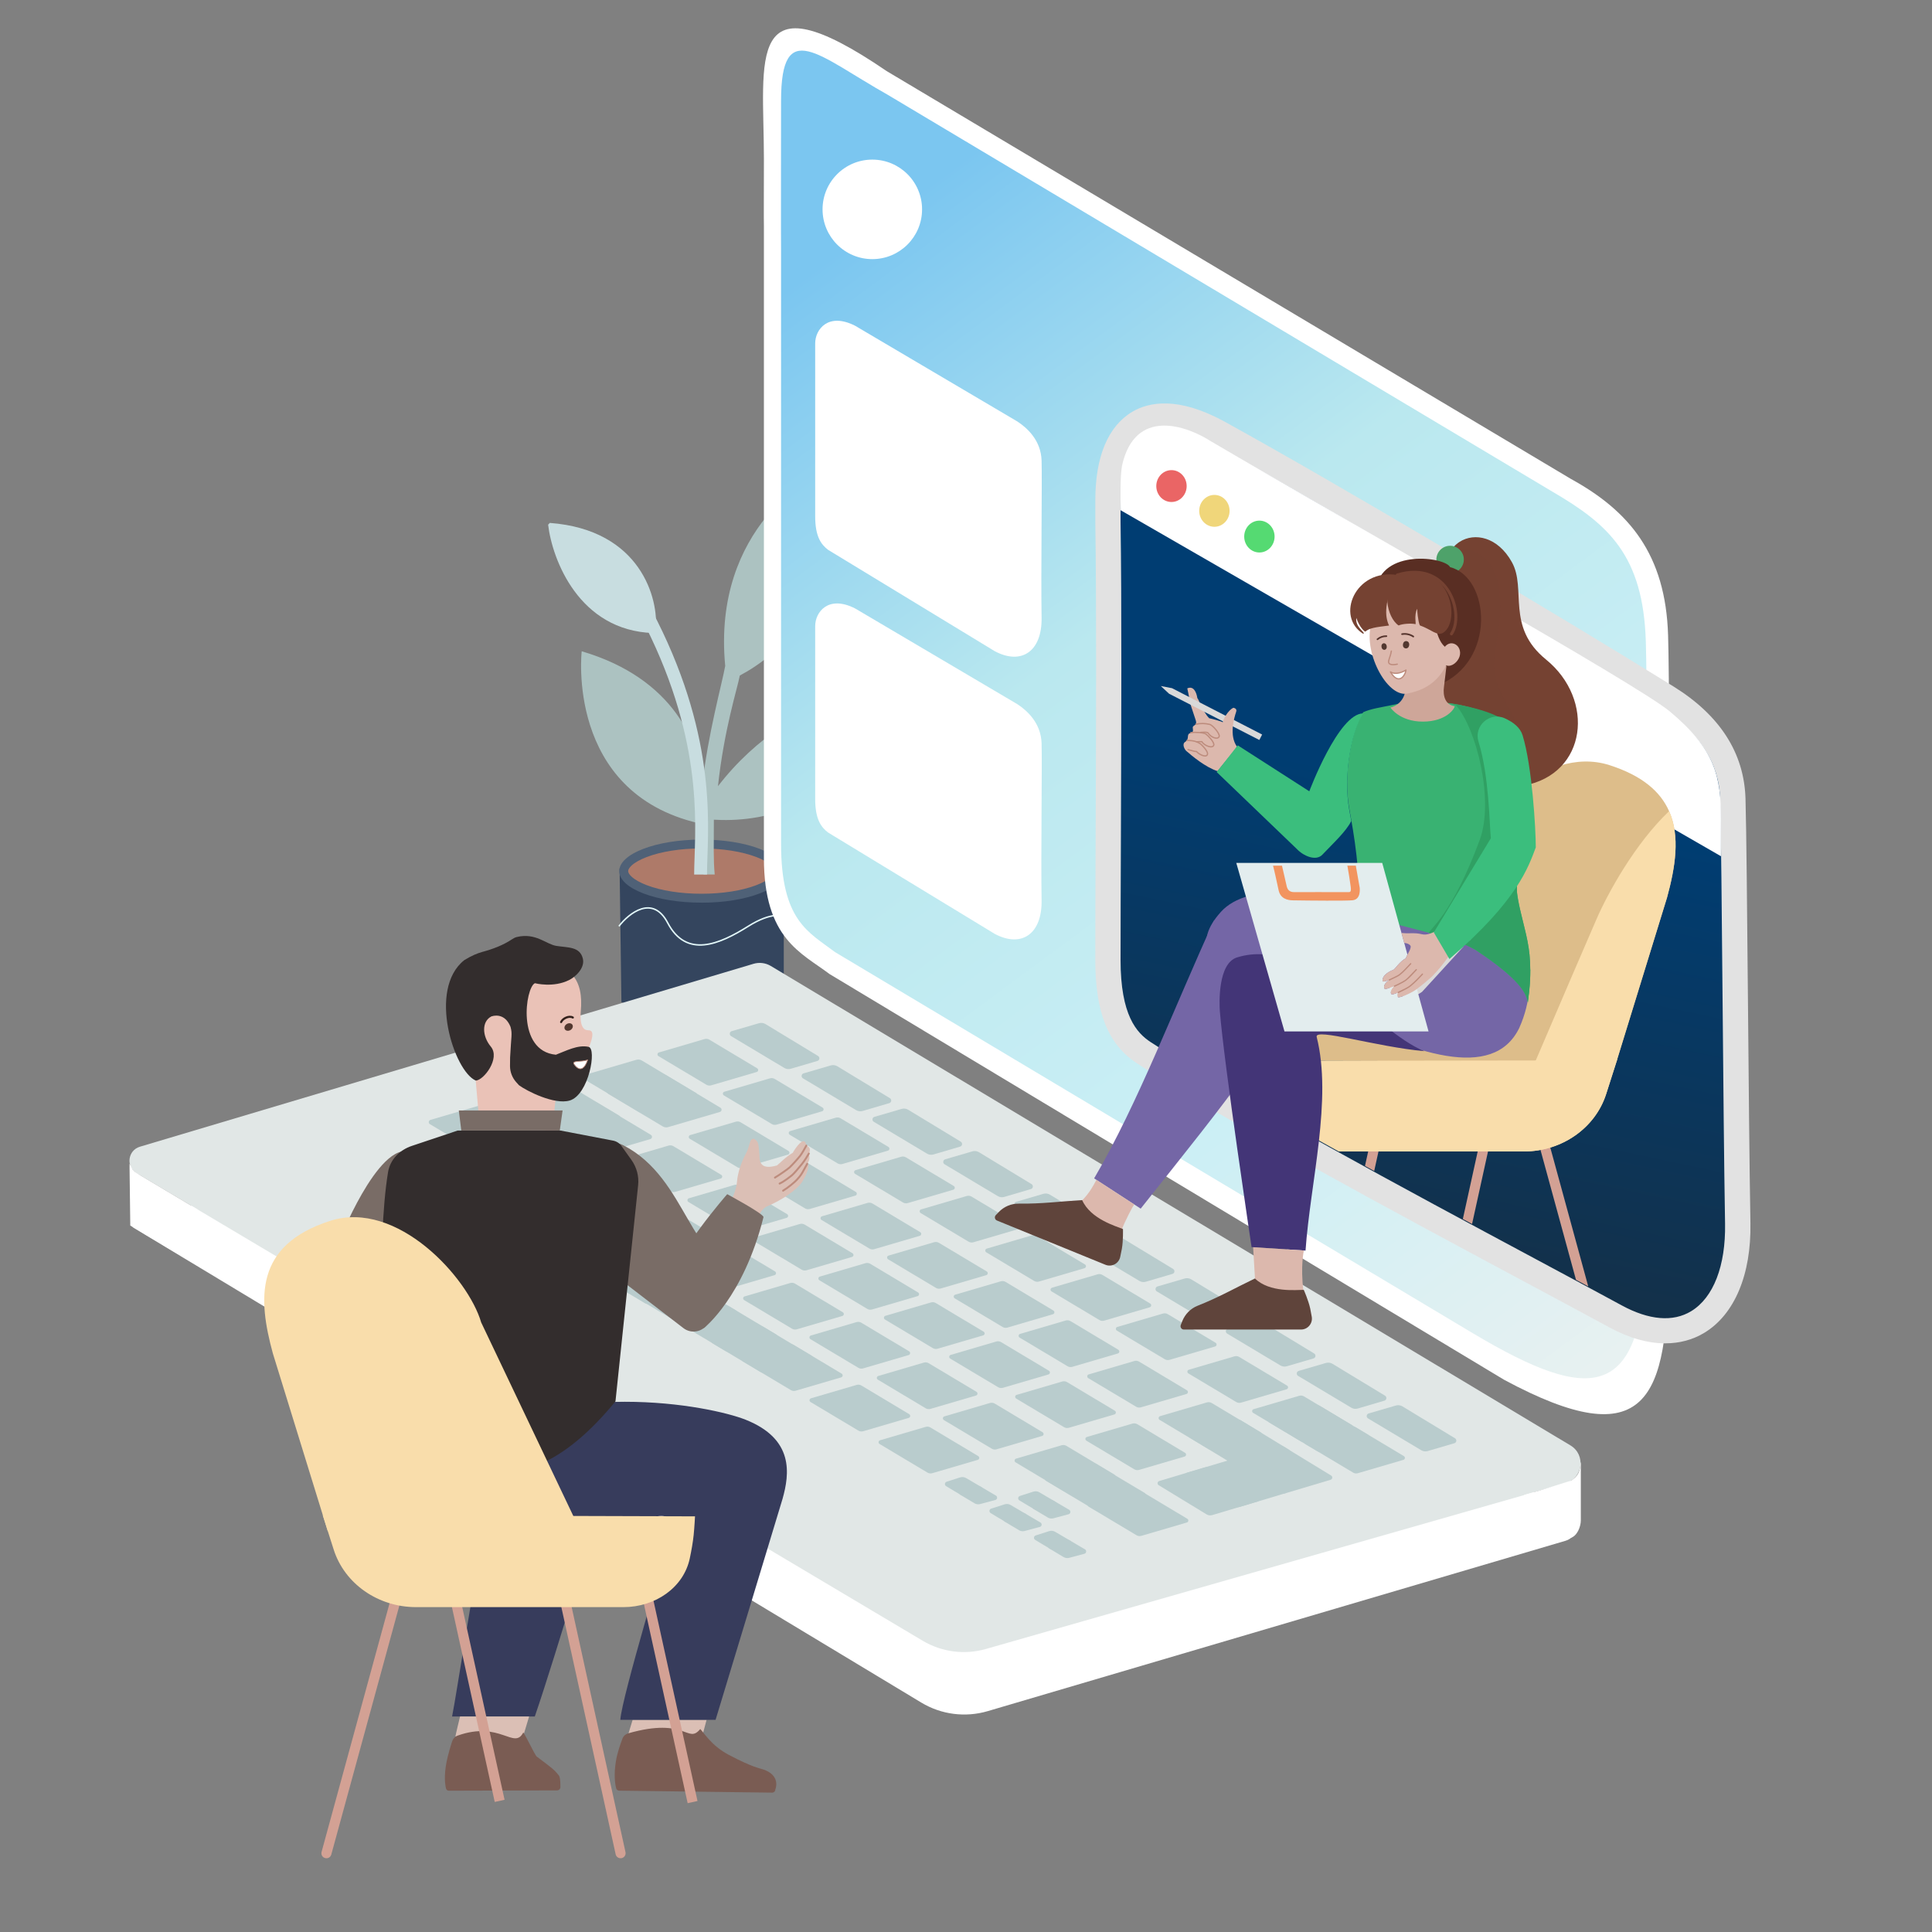 <?xml version="1.0" encoding="UTF-8"?>
<svg xmlns="http://www.w3.org/2000/svg" xmlns:xlink="http://www.w3.org/1999/xlink" viewBox="0 0 650 650">
  <rect x="0" y="0" width="650" height="650" fill="#808080" stroke="none"/>
  <defs>
    <linearGradient id="_Градієнт_без_назви_20" data-name="Градієнт без назви 20" x1="285.13" y1="82.2" x2="573.13" y2="471.85" gradientUnits="userSpaceOnUse">
      <stop offset="0" stop-color="#7bc6f0"/>
      <stop offset=".32" stop-color="#bae8ef"/>
      <stop offset=".64" stop-color="#cbeff5"/>
      <stop offset="1" stop-color="#edf1f0"/>
    </linearGradient>
    <linearGradient id="_Градієнт_без_назви_4" data-name="Градієнт без назви 4" x1="450.3" y1="425.07" x2="484.18" y2="264.83" gradientUnits="userSpaceOnUse">
      <stop offset="0" stop-color="#143048"/>
      <stop offset="1" stop-color="#003d72"/>
    </linearGradient>
    <clipPath id="clippath">
      <path d="m413.07,152.28c-23.68-13.02-35.56-1.15-35.56,21.64,0,6.17-.02,5.8,0,7.2.57,35.13,0,105.4,0,140.53,0,18,5,25.53,11.49,29.78,36.34,23.79,113.49,64.02,151.65,84.77,23.66,12.87,39.68-2.5,39.2-29.87-.67-39.02-1.03-118.38-1.58-136.43s-12.23-27.08-21.13-32.61c-35.52-22.07-107.43-64.86-144.08-85.01Z" style="fill: none; stroke-width: 0px;"/>
    </clipPath>
  </defs>
  <g style="isolation: isolate;">
    <g id="_Шар_1" data-name="Шар 1">
      <g>
        <g>
          <path d="m209.07,337.17l-.61-44.99c19.4,9.87,44.9,3.28,55.23-.84v42.99c-26.18,11.86-47.12,5.9-54.62,2.83Z" style="fill: #34455e; stroke-width: 0px;"/>
          <path d="m208.22,311.63c3.37-4.39,11.38-10.77,16.42-1.14,6.3,12.02,17.37,7.25,27.1,1.14,7.79-4.89,11.9-3.82,12.98-2.67" style="fill: none; stroke: #e2f7f9; stroke-width: .5px;"/>
          <g>
            <path d="m262.19,293.07c0,.9-.47,1.92-1.68,3.02-1.21,1.1-3.06,2.16-5.46,3.08-4.8,1.84-11.53,3.01-19.03,3.01s-14.24-1.17-19.03-3.01c-2.4-.92-4.25-1.98-5.46-3.08-1.21-1.1-1.68-2.13-1.68-3.02s.47-1.92,1.68-3.02c1.22-1.1,3.06-2.16,5.46-3.08,4.8-1.84,11.53-3.01,19.03-3.01s14.24,1.17,19.03,3.01c2.4.92,4.25,1.98,5.46,3.08,1.21,1.1,1.68,2.13,1.68,3.02Z" style="fill: #ae7a69; stroke-width: 0px;"/>
            <path d="m236.02,303.69c-7.39,0-14.34-1.1-19.57-3.11-2.54-.98-4.54-2.11-5.93-3.37-1.44-1.31-2.18-2.7-2.18-4.13s.73-2.82,2.18-4.13c1.39-1.26,3.39-2.4,5.93-3.37,5.23-2.01,12.18-3.11,19.57-3.11s14.34,1.1,19.57,3.11c2.54.98,4.54,2.11,5.93,3.38,1.44,1.31,2.18,2.7,2.18,4.13s-.73,2.83-2.18,4.13c-1.39,1.26-3.39,2.4-5.93,3.37-5.23,2.01-12.18,3.11-19.57,3.11Zm0-18.24c-7.03,0-13.6,1.03-18.5,2.91-2.16.83-3.89,1.8-4.99,2.8-.77.7-1.19,1.38-1.19,1.91s.42,1.22,1.19,1.91c1.1,1,2.83,1.97,4.99,2.8,4.89,1.88,11.46,2.91,18.5,2.91s13.6-1.03,18.5-2.91c2.16-.83,3.89-1.8,4.99-2.8.77-.7,1.19-1.38,1.19-1.91s-.42-1.21-1.19-1.91c-1.1-1-2.83-1.97-4.99-2.8-4.89-1.88-11.46-2.91-18.5-2.91Z" style="fill: #4f6177; stroke-width: 0px;"/>
          </g>
          <path d="m248.91,227.27c12.72-6.75,36.23-25.38,25.93-67.95,0,0-35.37,17.52-30.85,64.72-1.03,5.76-5.86,23.08-7.73,40.24-.71-13.87-9.32-35.97-40.55-45.17,0,0-5.5,47.38,39.3,57.84-.63,9.69-.15,11.55,1.7,17.27h3.75c-.49-5.19-.29-9.61-.29-18.44,13.37.78,45.67-1.33,65.62-45.84,0,0-37.66.2-64.24,34.57,2.08-19.24,6.51-32.76,7.35-37.24Z" style="fill: #acc2c1; stroke-width: 0px;"/>
          <path d="m237.86,294.23h-4.32c0-1.78.07-3.75.15-6.04.57-16.56,1.62-47.38-22.64-88.76l3.73-2.19c24.9,42.46,23.82,74.1,23.23,91.09-.08,2.25-.14,4.19-.14,5.89Z" style="fill: #c8dde0; stroke-width: 0px;"/>
          <path d="m219.76,212.98c-24.92-.82-33.95-24.64-35.35-36.45l.56-.6c30.73,2.3,36.73,25.75,35.63,35.97l-.84,1.07Z" style="fill: #c8dde0; stroke-width: 0px;"/>
        </g>
        <g>
          <path d="m298.33,23.93c-47.86-32.67-41.32-4.15-41.32,29.57,0,8.61-.07,20.62,0,22.74v212.44c0,27.22,12.67,31.89,22.02,38.99l227.06,136.57c48.04,25.81,55.12,6.47,55.12-39.38,0-59,.84-183.82,0-211.11-.83-27.29-13.09-41.83-32.64-52.59L298.33,23.93Z" style="fill: #fff; stroke-width: 0px;"/>
          <path d="m298.65,31.88c-23.29-13.09-35.87-26.45-35.87,2.02,0,8.93-.07,48.39,0,50.41v199.52c0,26.03,9.24,29.72,18.18,36.51l214.76,128.33c40.2,23.92,58,23.2,58-30.94s.8-175.8,0-201.9c-.88-28.84-12.45-39.33-31.22-50.29L298.65,31.88Z" style="fill: url(#_Градієнт_без_назви_20); stroke-width: 0px;"/>
          <path d="m287.72,109.61c-9.11-4.65-13.46,1.27-13.46,5.9,0,2.34-.02,4.48,0,5.01v53.2c0,6.82,2.01,9.49,4.35,11.27l56.09,34.11c9.01,4.77,15.92,0,15.73-11.28-.25-14.77.21-46.03,0-52.86-.21-6.83-4.85-11-8.17-13.17l-54.54-32.18Z" style="fill: #fff; stroke-width: 0px;"/>
          <path d="m287.72,204.72c-9.11-4.65-13.46,1.27-13.46,5.9,0,2.34-.02,4.48,0,5.01v53.2c0,6.82,2.01,9.5,4.35,11.27l56.09,34.11c9.01,4.77,15.92,0,15.73-11.28-.25-14.77.21-46.03,0-52.86-.21-6.83-4.85-11-8.17-13.17l-54.54-32.18Z" style="fill: #fff; stroke-width: 0px;"/>
          <circle cx="293.48" cy="70.44" r="16.74" style="fill: #fff; stroke-width: 0px;"/>
        </g>
        <g>
          <path d="m45.15,411.43l211.92-63.17c1.97-.59,4.1-.32,5.86.75l264.97,160.29c3.72,2.25,2.99,7.85-1.17,9.07l-194.41,57.32c-7.53,2.22-15.65,1.18-22.37-2.88L44.95,413.06c-.67-.4-.54-1.41.21-1.63Z" style="fill: #fff; stroke-width: 0px;"/>
          <path d="m47.07,385.8l206.44-61.54c1.96-.58,4.08-.32,5.84.74l269.01,161.29c5.25,3.15,4.21,11.05-1.67,12.73l-195,55.76c-7.15,2.04-14.83,1.05-21.23-2.75L45.96,394.71c-3.67-2.18-2.99-7.69,1.11-8.91Z" style="fill: #e1e7e6; stroke-width: 0px;"/>
          <path d="m228.07,443.61l15.33-4.5c.55-.16,1.14-.08,1.63.21l16.08,9.63c.51.31.41,1.08-.16,1.25l-15.32,4.49c-.55.16-1.14.08-1.63-.21l-16.09-9.62c-.51-.31-.42-1.08.16-1.25Z" style="fill: #b9cccd; stroke-width: 0px;"/>
          <path d="m205.56,409.2l15.33-4.5c.55-.16,1.14-.08,1.63.21l16.08,9.63c.51.31.41,1.08-.16,1.24l-15.32,4.49c-.55.16-1.14.09-1.63-.21l-16.09-9.62c-.51-.31-.41-1.08.16-1.25Z" style="fill: #b9cccd; stroke-width: 0px;"/>
          <path d="m250.13,456.81l15.33-4.5c.55-.16,1.14-.09,1.63.21l16.08,9.63c.51.31.41,1.08-.16,1.25l-15.32,4.49c-.55.16-1.14.09-1.63-.21l-16.09-9.62c-.51-.31-.42-1.08.16-1.24Z" style="fill: #b9cccd; stroke-width: 0px;"/>
          <path d="m250.52,436.16l15.33-4.5c.55-.16,1.14-.09,1.63.21l16.08,9.63c.51.31.41,1.08-.16,1.24l-15.32,4.49c-.55.16-1.14.08-1.63-.21l-16.09-9.62c-.51-.31-.42-1.08.16-1.25Z" style="fill: #b9cccd; stroke-width: 0px;"/>
          <path d="m227.71,422.43l15.33-4.5c.55-.16,1.14-.09,1.63.21l16.08,9.62c.51.31.41,1.08-.16,1.25l-15.32,4.49c-.55.16-1.14.09-1.63-.21l-16.1-9.62c-.51-.31-.41-1.08.16-1.24Z" style="fill: #b9cccd; stroke-width: 0px;"/>
          <path d="m272.83,449.31l15.33-4.5c.55-.16,1.14-.09,1.63.21l16.08,9.62c.51.31.41,1.08-.16,1.25l-15.32,4.49c-.55.16-1.14.09-1.63-.21l-16.1-9.62c-.51-.31-.41-1.08.16-1.24Z" style="fill: #b9cccd; stroke-width: 0px;"/>
          <path d="m295.49,462.93l15.33-4.5c.55-.16,1.14-.09,1.63.21l16.08,9.62c.51.31.41,1.08-.16,1.25l-15.32,4.49c-.55.16-1.14.09-1.63-.21l-16.09-9.62c-.51-.31-.41-1.08.16-1.24Z" style="fill: #b9cccd; stroke-width: 0px;"/>
          <path d="m317.73,476.52l15.33-4.5c.55-.16,1.14-.09,1.63.21l16.08,9.63c.51.31.42,1.08-.16,1.25l-15.32,4.49c-.55.16-1.14.09-1.63-.21l-16.1-9.62c-.51-.31-.42-1.08.16-1.24Z" style="fill: #b9cccd; stroke-width: 0px;"/>
          <path d="m341.84,490.74l15.33-4.5c.55-.16,1.14-.08,1.63.21l16.08,9.63c.51.31.41,1.08-.16,1.25l-15.32,4.49c-.55.16-1.14.08-1.63-.21l-16.09-9.62c-.51-.31-.42-1.08.16-1.25Z" style="fill: #b9cccd; stroke-width: 0px;"/>
          <path d="m352.06,496.95l15.33-4.5c.55-.16,1.14-.08,1.64.21l16.08,9.63c.51.31.41,1.08-.16,1.25l-15.32,4.49c-.55.16-1.14.08-1.63-.21l-16.1-9.62c-.51-.31-.42-1.08.16-1.25Z" style="fill: #b9cccd; stroke-width: 0px;"/>
          <path d="m366.43,505.64l15.33-4.5c.55-.16,1.14-.09,1.63.21l16.08,9.63c.51.31.41,1.08-.16,1.25l-15.32,4.49c-.55.16-1.14.09-1.63-.21l-16.1-9.62c-.51-.31-.42-1.08.16-1.24Z" style="fill: #b9cccd; stroke-width: 0px;"/>
          <path d="m365.67,483.45l15.33-4.5c.55-.16,1.14-.08,1.63.21l16.08,9.63c.51.31.41,1.08-.16,1.25l-15.32,4.49c-.55.16-1.14.08-1.63-.21l-16.1-9.62c-.51-.31-.42-1.08.16-1.25Z" style="fill: #b9cccd; stroke-width: 0px;"/>
          <path d="m390.32,476.44l15.7-4.61c.56-.17,1.17-.09,1.67.21l16.47,9.86c.53.31.42,1.1-.16,1.27l-15.69,4.6c-.56.16-1.17.09-1.67-.21l-16.49-9.85c-.53-.31-.43-1.1.16-1.28Z" style="fill: #b9cccd; stroke-width: 0px;"/>
          <path d="m287.85,393.68l15.33-4.5c.55-.16,1.14-.09,1.63.21l16.08,9.63c.51.31.41,1.08-.16,1.25l-15.32,4.49c-.55.16-1.14.09-1.63-.21l-16.1-9.62c-.51-.31-.41-1.08.16-1.24Z" style="fill: #b9cccd; stroke-width: 0px;"/>
          <path d="m265.86,380.53l15.33-4.5c.55-.16,1.14-.08,1.63.21l16.08,9.63c.51.31.41,1.08-.16,1.25l-15.32,4.49c-.55.16-1.14.08-1.63-.21l-16.09-9.62c-.51-.31-.42-1.08.16-1.25Z" style="fill: #b9cccd; stroke-width: 0px;"/>
          <path d="m243.7,367.3l15.33-4.5c.55-.16,1.14-.09,1.64.21l16.08,9.62c.51.31.41,1.08-.16,1.25l-15.32,4.49c-.55.16-1.14.09-1.63-.21l-16.1-9.62c-.51-.31-.42-1.08.16-1.25Z" style="fill: #b9cccd; stroke-width: 0px;"/>
          <path d="m221.71,354.08l15.33-4.5c.55-.16,1.14-.09,1.63.21l16.08,9.63c.51.31.41,1.08-.16,1.24l-15.32,4.49c-.55.16-1.14.08-1.63-.21l-16.1-9.62c-.51-.31-.42-1.08.16-1.25Z" style="fill: #b9cccd; stroke-width: 0px;"/>
          <path d="m309.92,406.88l15.33-4.5c.55-.16,1.14-.09,1.63.21l16.08,9.63c.51.31.41,1.08-.16,1.24l-15.32,4.49c-.55.16-1.14.08-1.63-.21l-16.1-9.62c-.51-.31-.42-1.08.16-1.25Z" style="fill: #b9cccd; stroke-width: 0px;"/>
          <path d="m331.98,420.08l15.33-4.5c.55-.16,1.14-.08,1.64.21l16.08,9.63c.51.31.41,1.08-.16,1.25l-15.32,4.49c-.55.16-1.14.08-1.63-.21l-16.1-9.62c-.51-.31-.42-1.08.16-1.25Z" style="fill: #b9cccd; stroke-width: 0px;"/>
          <path d="m353.94,433.23l15.33-4.5c.55-.16,1.14-.09,1.63.21l16.08,9.63c.51.31.41,1.08-.16,1.25l-15.32,4.49c-.55.16-1.14.09-1.63-.21l-16.09-9.62c-.51-.31-.42-1.08.16-1.24Z" style="fill: #b9cccd; stroke-width: 0px;"/>
          <path d="m375.93,446.43l15.33-4.5c.55-.16,1.14-.09,1.63.21l16.08,9.62c.51.31.41,1.08-.16,1.25l-15.32,4.49c-.55.16-1.14.09-1.63-.21l-16.1-9.62c-.51-.31-.42-1.08.16-1.25Z" style="fill: #b9cccd; stroke-width: 0px;"/>
          <path d="m399.98,460.83l15.33-4.5c.55-.16,1.14-.09,1.63.21l16.08,9.63c.51.31.41,1.08-.16,1.24l-15.32,4.49c-.55.16-1.14.09-1.63-.21l-16.1-9.62c-.51-.31-.41-1.08.16-1.25Z" style="fill: #b9cccd; stroke-width: 0px;"/>
          <path d="m421.77,474.1l15.33-4.5c.55-.16,1.14-.09,1.63.21l16.08,9.62c.51.31.42,1.08-.16,1.25l-15.32,4.49c-.55.16-1.14.09-1.63-.21l-16.1-9.62c-.51-.31-.41-1.08.16-1.25Z" style="fill: #b9cccd; stroke-width: 0px;"/>
          <path d="m427.17,477.33l15.33-4.5c.55-.16,1.14-.09,1.63.21l16.08,9.63c.51.31.41,1.08-.16,1.24l-15.32,4.49c-.55.16-1.14.08-1.63-.21l-16.09-9.62c-.51-.31-.42-1.08.16-1.25Z" style="fill: #b9cccd; stroke-width: 0px;"/>
          <path d="m439.29,484.56l15.33-4.5c.55-.16,1.14-.09,1.63.21l16.08,9.63c.51.31.41,1.08-.16,1.25l-15.32,4.49c-.55.16-1.14.09-1.63-.21l-16.09-9.62c-.51-.31-.42-1.08.16-1.24Z" style="fill: #b9cccd; stroke-width: 0px;"/>
          <path d="m276.56,409.2l15.33-4.5c.55-.16,1.14-.08,1.63.21l16.08,9.63c.51.31.41,1.08-.16,1.24l-15.32,4.49c-.55.16-1.14.09-1.63-.21l-16.1-9.62c-.51-.31-.41-1.08.16-1.25Z" style="fill: #b9cccd; stroke-width: 0px;"/>
          <path d="m254.89,395.67l15.33-4.5c.55-.16,1.14-.09,1.63.21l16.08,9.63c.51.31.41,1.08-.16,1.24l-15.32,4.49c-.55.16-1.14.09-1.63-.21l-16.1-9.62c-.51-.31-.42-1.08.16-1.25Z" style="fill: #b9cccd; stroke-width: 0px;"/>
          <path d="m232.23,381.88l15.33-4.5c.55-.16,1.14-.09,1.63.21l16.08,9.63c.51.31.41,1.08-.16,1.24l-15.32,4.49c-.55.16-1.14.09-1.63-.21l-16.1-9.62c-.51-.31-.41-1.08.16-1.25Z" style="fill: #b9cccd; stroke-width: 0px;"/>
          <path d="m298.94,422.43l15.33-4.5c.55-.16,1.14-.09,1.63.21l16.08,9.62c.51.31.41,1.08-.16,1.25l-15.32,4.49c-.55.16-1.14.09-1.63-.21l-16.09-9.62c-.51-.31-.41-1.08.16-1.24Z" style="fill: #b9cccd; stroke-width: 0px;"/>
          <path d="m321.37,435.58l15.33-4.5c.55-.16,1.14-.08,1.63.21l16.08,9.63c.51.31.41,1.08-.16,1.24l-15.32,4.49c-.55.16-1.14.09-1.63-.21l-16.09-9.62c-.51-.31-.42-1.08.16-1.25Z" style="fill: #b9cccd; stroke-width: 0px;"/>
          <path d="m343.21,448.77l15.33-4.5c.55-.16,1.14-.09,1.63.21l16.08,9.63c.51.31.41,1.08-.16,1.25l-15.32,4.49c-.55.16-1.14.09-1.63-.21l-16.1-9.62c-.51-.31-.42-1.08.16-1.25Z" style="fill: #b9cccd; stroke-width: 0px;"/>
          <path d="m366.29,462.4l15.33-4.5c.55-.16,1.14-.09,1.63.21l16.08,9.63c.51.31.41,1.08-.16,1.25l-15.32,4.49c-.55.16-1.14.09-1.63-.21l-16.1-9.62c-.51-.31-.42-1.08.16-1.25Z" style="fill: #b9cccd; stroke-width: 0px;"/>
          <path d="m204.84,366.61l17.42-5.11c.62-.18,1.3-.1,1.86.24l18.27,10.94c.58.35.47,1.22-.18,1.42l-17.4,5.1c-.62.18-1.3.1-1.85-.24l-18.29-10.93c-.58-.35-.47-1.22.18-1.42Z" style="fill: #b9cccd; stroke-width: 0px;"/>
          <path d="m196.66,361.67l17.42-5.11c.62-.18,1.3-.1,1.86.24l18.27,10.94c.58.35.47,1.22-.18,1.41l-17.4,5.1c-.62.18-1.3.1-1.85-.24l-18.29-10.93c-.58-.35-.47-1.22.18-1.42Z" style="fill: #b9cccd; stroke-width: 0px;"/>
          <path d="m253.76,416.3l15.33-4.5c.55-.16,1.14-.09,1.64.21l16.08,9.63c.51.31.41,1.08-.16,1.24l-15.32,4.49c-.55.16-1.14.09-1.63-.21l-16.1-9.62c-.51-.31-.41-1.08.16-1.25Z" style="fill: #b9cccd; stroke-width: 0px;"/>
          <path d="m231.77,403.15l15.33-4.5c.55-.16,1.14-.09,1.64.21l16.08,9.63c.51.31.41,1.08-.16,1.24l-15.32,4.49c-.55.16-1.14.09-1.63-.21l-16.1-9.62c-.51-.31-.41-1.08.16-1.24Z" style="fill: #b9cccd; stroke-width: 0px;"/>
          <path d="m209.61,389.92l15.33-4.5c.55-.16,1.14-.09,1.63.21l16.08,9.63c.51.31.41,1.08-.16,1.24l-15.32,4.49c-.55.16-1.14.09-1.63-.21l-16.09-9.62c-.51-.31-.41-1.08.16-1.25Z" style="fill: #b9cccd; stroke-width: 0px;"/>
          <path d="m275.83,429.49l15.33-4.5c.55-.16,1.14-.08,1.64.21l16.08,9.63c.51.31.41,1.08-.16,1.24l-15.32,4.49c-.55.16-1.14.09-1.63-.21l-16.1-9.62c-.51-.31-.42-1.08.16-1.25Z" style="fill: #b9cccd; stroke-width: 0px;"/>
          <path d="m297.89,442.69l15.33-4.5c.55-.16,1.14-.09,1.63.21l16.08,9.63c.51.31.42,1.08-.16,1.24l-15.32,4.49c-.55.16-1.14.09-1.63-.21l-16.1-9.62c-.51-.31-.41-1.08.16-1.25Z" style="fill: #b9cccd; stroke-width: 0px;"/>
          <path d="m319.85,455.84l15.33-4.5c.55-.16,1.14-.09,1.64.21l16.08,9.62c.51.31.41,1.08-.16,1.25l-15.32,4.49c-.55.16-1.14.09-1.63-.21l-16.1-9.62c-.51-.31-.42-1.08.16-1.24Z" style="fill: #b9cccd; stroke-width: 0px;"/>
          <path d="m342.05,469.29l15.33-4.5c.55-.16,1.14-.08,1.63.21l16.08,9.63c.51.31.41,1.08-.16,1.24l-15.32,4.49c-.55.16-1.14.08-1.63-.21l-16.1-9.62c-.51-.31-.42-1.08.16-1.25Z" style="fill: #b9cccd; stroke-width: 0px;"/>
          <path d="m181.43,375.74l17.42-5.11c.62-.18,1.3-.1,1.86.24l18.27,10.94c.58.35.47,1.22-.18,1.42l-17.4,5.1c-.62.18-1.3.1-1.85-.24l-18.29-10.93c-.58-.35-.47-1.22.18-1.42Z" style="fill: #b9cccd; stroke-width: 0px;"/>
          <path d="m170.75,369.25l17.42-5.11c.62-.18,1.3-.1,1.86.24l18.27,10.94c.58.35.47,1.22-.18,1.41l-17.4,5.1c-.62.18-1.3.1-1.85-.24l-18.29-10.93c-.58-.35-.47-1.22.18-1.42Z" style="fill: #b9cccd; stroke-width: 0px;"/>
          <path d="m400.38,482.26l15.31-4.58c.63-.19,1.32-.1,1.89.24l16.1,9.83c.58.35.46,1.22-.18,1.41l-15.29,4.57c-.63.19-1.32.1-1.88-.24l-16.12-9.82c-.58-.35-.46-1.22.18-1.41Z" style="fill: #b9cccd; stroke-width: 0px;"/>
          <path d="m414.56,490.95l15.31-4.58c.63-.19,1.32-.1,1.89.24l16.1,9.83c.57.35.46,1.22-.18,1.41l-15.29,4.57c-.63.19-1.32.1-1.88-.24l-16.12-9.82c-.58-.35-.46-1.22.18-1.41Z" style="fill: #b9cccd; stroke-width: 0px;"/>
          <path d="m399.26,495.51l15.3-4.58c.64-.19,1.32-.1,1.89.24l16.1,9.83c.58.35.46,1.22-.18,1.41l-15.29,4.57c-.63.19-1.32.1-1.88-.24l-16.12-9.82c-.58-.35-.46-1.22.18-1.41Z" style="fill: #b9cccd; stroke-width: 0px;"/>
          <path d="m390.01,498.27l15.31-4.58c.63-.19,1.32-.1,1.88.24l16.1,9.83c.58.35.46,1.22-.18,1.41l-15.29,4.57c-.63.19-1.32.1-1.88-.24l-16.12-9.82c-.58-.35-.46-1.22.18-1.41Z" style="fill: #b9cccd; stroke-width: 0px;"/>
          <path d="m168.24,390.82l17.6-5.16c.63-.19,1.31-.1,1.88.24l18.46,11.05c.59.35.48,1.24-.18,1.43l-17.58,5.15c-.63.18-1.31.1-1.87-.24l-18.47-11.04c-.59-.35-.48-1.24.18-1.43Z" style="fill: #b9cccd; stroke-width: 0px;"/>
          <path d="m158.33,384.93l17.6-5.16c.63-.18,1.31-.1,1.88.24l18.46,11.05c.59.35.47,1.24-.18,1.43l-17.58,5.15c-.63.18-1.31.1-1.87-.24l-18.47-11.04c-.59-.35-.48-1.24.18-1.43Z" style="fill: #b9cccd; stroke-width: 0px;"/>
          <path d="m144.8,376.78l17.6-5.16c.63-.19,1.31-.1,1.88.24l18.46,11.05c.59.35.48,1.24-.18,1.43l-17.58,5.15c-.63.18-1.31.1-1.87-.24l-18.47-11.04c-.59-.35-.48-1.24.18-1.43Z" style="fill: #b9cccd; stroke-width: 0px;"/>
          <path d="m246.19,346.92l9.15-2.67c.74-.22,1.55-.11,2.21.29l17.68,10.73c.69.42.55,1.45-.22,1.67l-8.95,2.63c-.74.22-1.54.12-2.2-.28l-17.89-10.7c-.69-.41-.56-1.45.22-1.68Z" style="fill: #b9cccd; stroke-width: 0px;"/>
          <path d="m270.36,361.12l9.15-2.67c.74-.22,1.55-.11,2.21.29l17.68,10.73c.68.42.55,1.45-.22,1.67l-8.95,2.63c-.74.22-1.54.12-2.2-.28l-17.89-10.7c-.69-.41-.56-1.45.21-1.68Z" style="fill: #b9cccd; stroke-width: 0px;"/>
          <path d="m294.2,375.75l9.15-2.67c.74-.22,1.55-.11,2.21.29l17.68,10.73c.68.42.55,1.45-.22,1.67l-8.95,2.63c-.74.22-1.54.12-2.2-.28l-17.89-10.7c-.69-.41-.56-1.45.22-1.68Z" style="fill: #b9cccd; stroke-width: 0px;"/>
          <path d="m318.01,390.03l9.15-2.67c.74-.22,1.55-.11,2.21.29l17.68,10.73c.69.42.55,1.45-.22,1.67l-8.95,2.64c-.74.22-1.54.12-2.2-.28l-17.89-10.7c-.69-.41-.56-1.45.21-1.68Z" style="fill: #b9cccd; stroke-width: 0px;"/>
          <path d="m341.89,404.32l9.15-2.67c.74-.22,1.55-.11,2.21.29l17.68,10.73c.68.42.55,1.45-.22,1.67l-8.95,2.64c-.74.22-1.54.12-2.2-.28l-17.89-10.7c-.69-.41-.56-1.45.22-1.68Z" style="fill: #b9cccd; stroke-width: 0px;"/>
          <path d="m365.64,418.57l9.15-2.67c.74-.22,1.55-.11,2.21.29l17.68,10.73c.68.42.55,1.45-.22,1.67l-8.95,2.63c-.74.22-1.54.12-2.2-.28l-17.89-10.7c-.69-.41-.56-1.45.21-1.68Z" style="fill: #b9cccd; stroke-width: 0px;"/>
          <path d="m389.43,432.81l9.15-2.67c.74-.22,1.55-.11,2.21.29l17.68,10.73c.68.42.55,1.45-.22,1.67l-8.95,2.64c-.74.22-1.54.12-2.2-.28l-17.89-10.7c-.69-.41-.56-1.45.21-1.68Z" style="fill: #b9cccd; stroke-width: 0px;"/>
          <path d="m413.09,447.01l9.15-2.67c.74-.22,1.55-.11,2.21.29l17.68,10.73c.69.42.55,1.45-.22,1.67l-8.95,2.63c-.74.22-1.54.12-2.2-.28l-17.89-10.7c-.69-.41-.56-1.45.21-1.68Z" style="fill: #b9cccd; stroke-width: 0px;"/>
          <path d="m436.95,461.22l9.15-2.67c.74-.22,1.55-.11,2.21.29l17.68,10.73c.68.42.55,1.45-.22,1.67l-8.95,2.64c-.74.22-1.54.12-2.2-.28l-17.89-10.7c-.69-.41-.56-1.45.21-1.68Z" style="fill: #b9cccd; stroke-width: 0px;"/>
          <path d="m460.48,475.54l9.15-2.67c.74-.22,1.55-.11,2.21.29l17.68,10.73c.68.42.55,1.45-.22,1.67l-8.95,2.63c-.74.22-1.54.12-2.2-.28l-17.89-10.7c-.69-.41-.56-1.45.22-1.68Z" style="fill: #b9cccd; stroke-width: 0px;"/>
          <path d="m43.83,412.33l-.24-19.28v-1.55l1.05,2.03.78.76,2.12,1.34,18.97,11.3-.2,18.82-22.48-13.42Z" style="fill: #fff; stroke-width: 0px;"/>
          <path d="m531.7,491.79c.18,4.57-2.28,5.6-2.99,6.3l-10.53,3.32-5.42,1.54,4.29,17.58c2.41-.84,8.68-2.49,11.15-3.05,2.47-.56,3.65-3.97,3.65-5.92v-19.1l-.15-.66Z" style="fill: #fff; stroke-width: 0px;"/>
          <path d="m200.96,427.54l15.33-4.5c.55-.16,1.14-.09,1.63.21l16.08,9.63c.51.31.42,1.08-.16,1.24l-15.32,4.49c-.55.16-1.14.09-1.63-.21l-16.1-9.62c-.51-.31-.41-1.08.16-1.25Z" style="fill: #b9cccd; stroke-width: 0px;"/>
          <path d="m183.92,417.24l15.33-4.5c.55-.16,1.14-.09,1.63.21l16.08,9.63c.51.31.41,1.08-.16,1.24l-15.32,4.49c-.55.16-1.14.09-1.63-.21l-16.1-9.62c-.51-.31-.42-1.08.16-1.24Z" style="fill: #b9cccd; stroke-width: 0px;"/>
          <path d="m239.93,450.73l15.33-4.5c.55-.16,1.14-.09,1.63.21l16.08,9.63c.51.31.41,1.08-.16,1.24l-15.32,4.49c-.55.16-1.14.09-1.63-.21l-16.1-9.62c-.51-.31-.42-1.08.16-1.24Z" style="fill: #b9cccd; stroke-width: 0px;"/>
          <path d="m214.62,435.58l15.33-4.5c.55-.16,1.14-.08,1.63.21l16.08,9.63c.51.31.41,1.08-.16,1.24l-15.32,4.49c-.55.16-1.14.09-1.63-.21l-16.09-9.62c-.51-.31-.41-1.08.16-1.25Z" style="fill: #b9cccd; stroke-width: 0px;"/>
          <path d="m272.86,470.44l15.33-4.5c.55-.16,1.14-.09,1.63.21l16.08,9.63c.51.31.41,1.08-.16,1.25l-15.32,4.49c-.55.16-1.14.09-1.63-.21l-16.1-9.62c-.51-.31-.42-1.08.16-1.24Z" style="fill: #b9cccd; stroke-width: 0px;"/>
          <path d="m296.09,484.56l15.33-4.5c.55-.16,1.14-.09,1.63.21l16.08,9.63c.51.31.41,1.08-.16,1.25l-15.32,4.49c-.55.16-1.14.09-1.63-.21l-16.1-9.62c-.51-.31-.42-1.08.16-1.24Z" style="fill: #b9cccd; stroke-width: 0px;"/>
          <path d="m318.46,498.51l4.57-1.46c.66-.21,1.38-.13,1.99.22l5.08,2.98c.62.36.5,1.29-.18,1.49l-4.81,1.42c-.66.19-1.37.1-1.95-.25l-4.86-2.92c-.6-.36-.5-1.26.17-1.48Z" style="fill: #b9cccd; stroke-width: 0px;"/>
          <path d="m323.28,501.43l4.8-1.45c.65-.2,1.36-.11,1.95.23l5.04,2.96c.62.37.5,1.31-.2,1.49l-5.13,1.37c-.64.17-1.32.07-1.89-.27l-4.75-2.85c-.61-.36-.49-1.28.18-1.48Z" style="fill: #b9cccd; stroke-width: 0px;"/>
          <path d="m333.44,507.57l4.57-1.46c.66-.21,1.39-.13,1.99.22l5.08,2.98c.62.36.5,1.28-.18,1.49l-4.81,1.42c-.66.19-1.36.1-1.95-.25l-4.86-2.92c-.6-.36-.5-1.26.17-1.48Z" style="fill: #b9cccd; stroke-width: 0px;"/>
          <path d="m338.26,510.49l4.8-1.45c.65-.2,1.36-.11,1.95.23l5.04,2.96c.62.37.5,1.31-.2,1.49l-5.13,1.37c-.64.17-1.32.08-1.89-.27l-4.75-2.85c-.61-.36-.49-1.27.18-1.48Z" style="fill: #b9cccd; stroke-width: 0px;"/>
          <path d="m343.11,503.3l4.57-1.46c.66-.21,1.39-.13,1.99.22l5.08,2.98c.62.36.5,1.28-.18,1.49l-4.81,1.42c-.66.19-1.37.1-1.95-.25l-4.86-2.92c-.6-.36-.5-1.26.17-1.48Z" style="fill: #b9cccd; stroke-width: 0px;"/>
          <path d="m347.93,506.22l4.8-1.45c.65-.2,1.36-.11,1.95.23l5.04,2.96c.62.37.5,1.3-.2,1.49l-5.13,1.37c-.64.17-1.32.07-1.89-.27l-4.75-2.85c-.61-.37-.49-1.28.18-1.48Z" style="fill: #b9cccd; stroke-width: 0px;"/>
          <path d="m348.42,516.59l4.57-1.46c.66-.21,1.39-.13,1.99.22l5.08,2.98c.62.36.5,1.28-.18,1.49l-4.81,1.42c-.66.19-1.36.1-1.95-.25l-4.86-2.92c-.6-.36-.5-1.26.17-1.48Z" style="fill: #b9cccd; stroke-width: 0px;"/>
          <path d="m353.24,519.52l4.8-1.45c.65-.2,1.36-.11,1.95.23l5.04,2.96c.62.37.5,1.3-.2,1.49l-5.13,1.37c-.64.17-1.32.07-1.89-.27l-4.75-2.85c-.61-.36-.49-1.28.18-1.48Z" style="fill: #b9cccd; stroke-width: 0px;"/>
        </g>
        <g>
          <g>
            <path d="m409.98,145.6c-24.79-13.63-37.23-1.2-37.23,22.66,0,6.47-.02,6.07,0,7.54.6,36.78,0,110.37,0,147.15,0,18.85,5.23,26.73,12.04,31.18,38.05,24.92,118.84,67.04,158.8,88.77,24.78,13.47,41.55-2.61,41.05-31.27-.7-40.86-1.07-123.96-1.65-142.86s-12.81-28.35-22.13-34.14c-37.2-23.11-112.49-67.92-150.87-89.02Z" style="fill: url(#_Градієнт_без_назви_4); stroke-width: 0px;"/>
            <path d="m560.27,451.96c-5.85,0-12.21-1.78-18.72-5.32-8.28-4.5-18.52-9.99-29.36-15.8-41.96-22.49-99.42-53.29-129.73-73.14-9.65-6.32-13.96-17.04-13.96-34.74,0-11.15.06-25.89.12-41.51.14-35.63.3-79.97-.11-105.58-.01-.81-.01-1.08,0-2.17,0-.91,0-2.43,0-5.44,0-14.63,4.3-24.9,12.44-29.72,5.5-3.25,15.35-5.31,31.09,3.34,37.11,20.4,111.68,64.66,151.07,89.13,15.54,9.66,23.67,22.32,24.14,37.62.3,9.95.55,37.83.82,67.35.25,27.6.5,56.13.84,75.57.3,17.27-5.35,30.7-15.5,36.85-3.91,2.37-8.35,3.55-13.12,3.55Zm-168.43-307.75c-2.35,0-4.6.48-6.57,1.65-5.33,3.15-8.27,11.11-8.27,22.4,0,3.02,0,4.55,0,5.47,0,1,0,1.25,0,2,.42,25.69.25,70.08.12,105.75-.06,15.61-.12,30.35-.12,41.48,0,18.62,5.4,24.54,10.11,27.63,30,19.65,87.27,50.35,129.09,72.76,10.86,5.82,21.11,11.32,29.41,15.83,9.18,4.99,17.25,5.67,23.36,1.96,7.49-4.54,11.65-15.27,11.41-29.43-.34-19.47-.59-48.03-.84-75.64-.26-29.47-.51-57.31-.81-67.16-.38-12.46-6.96-22.49-20.12-30.66-39.3-24.41-113.68-68.57-150.67-88.9h0c-4.7-2.58-10.69-5.12-16.09-5.12Z" style="fill: #e2e2e2; stroke-width: 0px;"/>
          </g>
          <path d="m579,288.07l-201.98-116.41c0-5.05-.21-10.67.46-14.94,4.34-19.76,21.74-13.53,29.91-8.26,45.74,26.9,143.32,81.65,154.43,90.92,15.32,12.8,17.18,21.97,17.18,36.09v12.6Z" style="fill: #fff; stroke-width: 0px;"/>
          <g style="clip-path: url(#clippath);">
            <g>
              <path d="m541.18,470.64c.25.9,1.18,1.44,2.08,1.19.9-.25,1.44-1.18,1.19-2.08l-3.27.89Zm3.27-.89l-23-84.13-3.27.89,23,84.13,3.27-.89Z" style="fill: #d3a194; stroke-width: 0px;"/>
              <path d="m445.51,470.56c-.2.91-1.11,1.49-2.02,1.29-.92-.2-1.49-1.11-1.29-2.02l3.31.73Zm-3.31-.73l18.48-84.13,3.31.73-18.48,84.13-3.31-.73Z" style="fill: #d3a194; stroke-width: 0px;"/>
              <rect x="385.8" y="409.23" width="86.13" height="3.39" transform="translate(-64.55 741.58) rotate(-77.6)" style="fill: #d3a194; stroke-width: 0px;"/>
              <rect x="450.72" y="408.82" width="86.13" height="3.39" transform="translate(-13.17 804.66) rotate(-77.6)" style="fill: #d3a194; stroke-width: 0px;"/>
              <path d="m544.08,356.48l-3.7,11.57c-3.66,11.48-14.92,19.35-27.69,19.35h-69.81c-10.67,0-20.24-6.57-22.31-16.4-.57-2.74-1.05-5.48-1.3-7.91-.26-2.43-.46-6.23-.46-6.23l40.94-.12,57.03-.18,27.28-.08h.02Z" style="fill: #f9ddab; stroke-width: 0px;"/>
              <path d="m560.85,301.99l-16.79,54.49-.08.26-27.29.04-57,.08-28.81-.12,59.87-65.13c4.42-15.12,28.3-41.36,50.73-34.19,11.14,3.56,17.2,8.99,20.07,15.49,3.75,8.46,2.12,18.74-.7,29.08Z" style="fill: #ddbd8a; stroke-width: 0px;"/>
              <path d="m560.85,301.99l-16.79,54.49h.02l-3.7,11.57c-3.66,11.48-14.92,19.35-27.69,19.35h-9.09c3.06-7.17,7.93-18.57,13.09-30.62.03-.08.06-.15.09-.22,8.09-18.91,16.85-39.34,20.43-47.52,3.71-8.5,12.87-25.25,24.34-36.13,3.75,8.46,2.12,18.74-.7,29.08Z" style="fill: #f9ddab; stroke-width: 0px;"/>
            </g>
          </g>
          <ellipse cx="394.13" cy="163.53" rx="5.11" ry="5.36" style="fill: #ea6565; stroke-width: 0px;"/>
          <ellipse cx="408.57" cy="171.87" rx="5.11" ry="5.36" style="fill: #f0d67a; stroke-width: 0px;"/>
          <ellipse cx="423.71" cy="180.52" rx="5.11" ry="5.36" style="fill: #55da72; stroke-width: 0px;"/>
          <path d="m408.41,309.76c19.68-10.37,32.36,3.68,28.3,18.02-4.57,18.89-23.18,41.38-52.94,78.85l-15.66-10.18c14.93-25.46,27.24-58.36,40.3-86.69Z" style="fill: #7466a6; stroke-width: 0px;"/>
          <path d="m410.7,306.86c-18.6,20.78,21.78,26.09,37.05,33.72,27.73,13.86,54.57,23.39,63.38,5.28,4.25-9.51,3.47-16.88,3.47-21.69-7.48-5.77-85.3-38.1-103.9-17.32Z" style="fill: #7466a6; stroke-width: 0px;"/>
          <path d="m421.08,419.58s-9.29-61.87-10.67-79.31c-.21-2.68-.7-16.13,5.76-18.15,23.65-7.41,46.14,24.81,63.06,31.54-16.28-1.47-37.05-7.95-36.25-4.8,5.33,21.08-2.14,48.88-3.75,71.89l-18.15-1.17Z" style="fill: #433577; stroke-width: 0px;"/>
          <g>
            <path d="m438.52,434.36c-1.04-8.47.15-13.65.15-13.65l-17.07-1.1.71,12.05s17.15,10.34,16.21,2.7Z" style="fill: #dcb8ad; stroke-width: 0px;"/>
            <path d="m363.97,403.97c2.67-2.68,3.96-5.25,4.91-7.02l12.74,8.29c-.43.37-3.1,5.55-4.1,8.17-6.01,1.04-12.11-5.34-13.56-9.44Z" style="fill: #dcb8ad; stroke-width: 0px;"/>
            <path d="m478.45,333.67s-.06.05-.09.07c-2.18,1.55-5.98,3.05-6.27,2.69-.22-.27-.3-1.26.11-1.59-1.39.56-2.12.81-2.33.55-.5-.6.09-1.88,1.05-2.67-1.43.43-3.04,1.21-3.29.91-.52-.64-.16-1.97,1.71-3.08-.01.01-.03.02-.04.02-1.07.44-2.26.74-2.33.52-.42-1.25.97-2.88,3.72-3.95.64-.52,1.98-2.64,4.03-3.81.16-.43.36-.83.56-1.21l.89,3.26.85,3.08,15.43-10.08-14,15.29Z" style="fill: #d9d9d9; mix-blend-mode: multiply; stroke-width: 0px;"/>
            <g>
              <path d="m411.38,243.19l3.87,7.77c.3.6.22,1.31-.2,1.83l-5.42,6.65c-4.04-1.3-8.63-5.12-10.54-6.82-.55-.49-1.52-2.28-.36-3.01,1.31-.82.65-1.93,1.18-2.65.22-.3,1.08-.42,1.3-.72.41-.53-.12-1.34.17-1.8.15-.23.92-.71.92-.71.2-.4.14-.95,0-1.38l-1.87-5.65c-.16-1.41-.98-5.1-.98-5.1,2.09-.97,3.09,1.29,3.38,3.24.83,1.22,1.1,2.6,1.35,3.29.98.98,1.46,2.33,2.64,3.51,1.58.3,4.37,1.22,4.37,1.22.08.1.15.21.21.33Z" style="fill: #dcb8ad; stroke-width: 0px;"/>
              <path d="m424.62,247.12l-30.31-15.59-3.76-.72,2.77,2.59,30.37,15.56.94-1.83Z" style="fill: #d9d9d9; stroke-width: 0px;"/>
              <path d="m411.13,244.17l4.18,8.24.86-1.2c-2.69-3.73-1-9.63-.27-11.75.42-1.19-.98-1.33-.97-1.34-1.51.69-3.66,3.71-3.8,6.04Z" style="fill: #dcb8ad; stroke-width: 0px;"/>
              <path d="m402.33,243.64c1.63-.32,3.1-.3,4.64.07,1.08.26,3.54,3.23,3.21,4.07-.46,1.19-2.77.35-3.76-1.21-.52-.38-1.81-.18-2.43-.18" style="fill: none; stroke: #bd8c7d; stroke-linecap: round; stroke-linejoin: round; stroke-width: .43px;"/>
              <path d="m400.64,246.47c1.4-.17,4.4-.04,5.11.51s2.82,2.68,2.62,3.66c-.28,1.33-3.19.31-4.02-1.12-.63,0-1.44,0-1.77.07" style="fill: none; stroke: #bd8c7d; stroke-linecap: round; stroke-linejoin: round; stroke-width: .43px;"/>
              <path d="m399.59,249.15l-.25-.03c2.36-.02,3.44.44,4.56,1.16.07.04,2.97,2.66,2.25,3.72-.65.95-2.93-.35-3.58-1.15-.74,0-1.93-.44-2.86-.65" style="fill: none; stroke: #bd8c7d; stroke-linecap: round; stroke-linejoin: round; stroke-width: .43px;"/>
            </g>
            <path d="m512.72,264.3c-4.09.77-8.36-3.52-12.16-5.59-8.18-4.4-20.34-12.9-18.13-23.77,5.35-26.34-.53-34.67,4.7-47.82.84-2.1,2.24-3.74,3.96-4.84,5.02-3.19,12.82-1.7,17.57,6.86,5.02,9.03-2.14,21.67,11.47,32.74,16.59,13.49,13.83,38.45-7.41,42.42Z" style="fill: #754232; stroke-width: 0px;"/>
            <path d="m500.56,258.7c-8.18-4.4-20.61-14.01-18.4-24.88,5.35-26.34-.26-33.56,4.97-46.71.84-2.1,6.13-3.42,10.24-1,7.78,4.58,8.92,15.96,5.8,32.14-4.06,21.05,19.73,23.86-2.61,40.46Z" style="fill: #754232; mix-blend-mode: multiply; opacity: .28; stroke-width: 0px;"/>
            <path d="m397.26,445.77l.51-1.29c.94-2.38,2.82-4.27,5.2-5.2,7.15-2.81,12.73-6.04,19.24-9.15,4.98,4.83,13.94,3.83,16.43,3.83,0,0,1.56,3.49,2.17,6.29.18.83.36,1.82.52,2.79.37,2.23-1.35,4.27-3.61,4.27h-39.42c-.79,0-1.33-.8-1.04-1.53Z" style="fill: #5f443b; stroke-width: 0px;"/>
            <path d="m335.04,408.8l.96-1c1.77-1.85,4.22-2.89,6.77-2.85,7.68.1,14.11-.77,21.31-1.19,2.79,6.35,11.43,8.8,13.73,9.74,0,0,.12,3.82-.37,6.64-.15.84-.35,1.83-.57,2.79-.5,2.21-2.86,3.44-4.96,2.59l-36.5-14.89c-.73-.3-.93-1.24-.39-1.81Z" style="fill: #5f443b; stroke-width: 0px;"/>
            <path d="m514.86,326.22c0,5.56-.6,8.77-.83,11.08-.49-3.04-2.56-7.69-17.03-17.34-3.62-2.41-10.22-4.46-16.24-6.11-1.93-.53-3.81-1.02-5.5-1.47-.02-.01-.04-.02-.07-.02-1.3-.35-2.64-.69-4.01-1.03-.09-.02-.18-.05-.27-.07-6.67-1.61-10.25-2.68-12.26-3.37-.01,0-.03-.01-.05-.01-2.32-.79-2.53-1.05-3.08-1.05,3.14-5.73.57-22.61-.9-30.99-.29-1.64-.53-2.95-.68-3.79-2-11.13.56-26.15,4.69-32.43.63-.28,1.26-.51,1.92-.71,3.1-.95,6.69-1.33,12.27-2.67,1.59.59,5.13,1.38,8.68.75.73-.13,2.47-.69,2.63-.75,1.4.1,3.43.28,5.72.67h.02c.73.12,1.65.31,2.68.56,4.75,1.12,11.94,3.45,14.83,5.67.01.02.02.05.02.07.17.84-.06,9.5.95,15.91.12.79.26,1.55.43,2.25.55,2.36.92,8.58,1.16,15.35.03.97.07,1.95.1,2.93,0,.02,0,.05,0,.07.01.53.03,1.07.05,1.61v.18c.03,1.18.07,2.37.09,3.53,0,.14,0,.29.01.43,0,.4.01.79.02,1.19,0,.14,0,.27,0,.41,0,.4.01.79.02,1.17,0,.4.01.78.02,1.16.01.5.02.99.02,1.47,0,.25,0,.48,0,.71.01.47.03.93.03,1.37.01.57.01,1.12.02,1.65,0,.28,0,.55,0,.8,0,.37.01.73.01,1.07.02,1.69.02,2.93.03,3.52.28,2.2.66,4.26,1.11,6.25.01.02.01.04.02.07.11.47.22.94.33,1.41,1.6,6.75,3.01,11.16,3.01,18.5Z" style="fill: #39b272; stroke-width: 0px;"/>
            <path d="m514.86,326.22c0,5.56-.6,8.77-.83,11.08-.49-3.04-2.56-7.69-17.03-17.34-3.62-2.41-10.22-4.46-16.24-6.11.15-1.29,7.64-5.79,17.06-31.21,4.97-13.42-1.13-37.56-7.97-45.35l-2.12-.66c1.74.25,3.35.54,4.82.84,10.85,2.22,14.64,5.5,14.83,5.67.01.02.02.05.02.07,1.91,5.24.39,10.34.95,15.91.08.87.22,1.75.43,2.64.54,2.32.9,8.35,1.16,14.96.03.97.07,1.95.1,2.93,0,.02,0,.05,0,.07.01.53.03,1.07.05,1.61-.01.05-.01.12,0,.18.03,1.18.07,2.37.09,3.53,0,.14,0,.29.01.43,0,.4.01.79.02,1.19,0,.14,0,.27,0,.41,0,.4.01.79.02,1.17,0,.4.01.78.02,1.16.01.5.02.99.02,1.47,0,.25,0,.48,0,.71.01.47.03.93.03,1.37.01.57.01,1.12.02,1.65,0,.28,0,.55,0,.8,0,.37.01.73.01,1.07.02,1.69.02,2.93.03,3.52v.38c.27,2.17.65,4.11,1.11,5.87.01.02.01.04.02.07.11.47.22.94.33,1.41,1.6,6.75,3.01,11.16,3.01,18.5Z" style="fill: #30a063; stroke-width: 0px;"/>
            <path d="m453.94,272.44c.15.84.39,2.15.68,3.79-1.82,3.57-5.74,7.13-9.73,11.32-2.21,2.32-6.46.37-8.64-1.97l-26.9-25.83,7.08-8.99,24.07,15.46s9.82-26.21,18.13-26.21c-4.13,6.28-6.69,21.3-4.69,32.43Z" style="fill: #3bbe7d; stroke-width: 0px;"/>
            <path d="m480.62,347.02h-48.47l-16.22-56.71h49.1l6.48,23.56.92,3.34,1.09,3.97c-.2.38-.4.78-.56,1.21-2.05,1.17-3.39,3.29-4.03,3.81-2.75,1.07-4.14,2.7-3.72,3.95.07.22,1.26-.08,2.33-.52,0,0,.03-.01.04-.02-1.87,1.11-2.23,2.44-1.71,3.08.25.3,1.86-.48,3.29-.91-.96.79-1.55,2.07-1.05,2.67.21.26.94.01,2.33-.55-.41.33-.33,1.32-.11,1.59.29.36,4.09-1.14,6.27-2.69.03-.02.06-.04.09-.07l3.93,14.29Z" style="fill: #e3edee; stroke-width: 0px;"/>
            <path d="m431.3,291.25h-3c.44,1.62,1.3,5.56,1.87,8.24.6,2.84,2.96,3.4,4.86,3.42,5.7.09,17.8.2,19.97-.02,2.18-.22,2.59-2.14,2.47-4.13l-1.32-7.52h-2.84c.32,1.7.93,5.52,1.13,7.16.2,1.62-.18,1.75-.7,1.75-5.26-.01-16.29-.03-18.28,0-1.99.03-2.43-1.24-2.64-2.33l-1.51-6.57Z" style="fill: #f2945f; stroke-width: 0px;"/>
            <g>
              <path d="m494.83,316.09c-2.04,1.31-3.83,2.53-5.22,3.59-2.92,2.22-2.78,3.64-7.78,8.82-1.24,1.05-3.11,2.78-5.14,4.23-.03.03-.06.05-.09.07-2.18,1.55-5.98,3.05-6.27,2.69-.22-.27-.3-1.26.11-1.59-1.39.56-2.12.81-2.33.55-.5-.6.09-1.88,1.05-2.67-1.43.43-3.04,1.21-3.29.91-.52-.64-.16-1.97,1.71-3.08-.01.01-.03.02-.04.02-1.07.44-2.26.74-2.33.52-.42-1.25.97-2.88,3.72-3.95.64-.52,1.98-2.64,4.03-3.81.16-.43.36-.83.56-1.21.49-.94,1.01-1.75,1.1-2.6.08-.69-.99-1.22-2.19-1.37l-.92-3.34c.24.02.49.05.76.07,1.81.18,3.85-.2,6.03.36,3.71.96,8.87-3.8,15.37-9.5l1.16,11.29Z" style="fill: #dcb8ad; stroke-width: 0px;"/>
              <path d="m474.48,324.06c-1.22,1.22-2.33,2.63-3.71,3.67-.49.37-1.07.63-1.61.9s-1.12.54-1.69.8c-.25.11-.03.48.21.37.57-.26,1.13-.52,1.69-.8s1.17-.55,1.67-.94c1.38-1.07,2.51-2.46,3.73-3.69.19-.19-.11-.49-.3-.3h0Z" style="fill: #bd8c7d; stroke-width: 0px;"/>
              <path d="m467.43,329.44l-.1.05s-.04.03-.06.05c-.02.02-.03.04-.04.07,0,.03-.01.06,0,.08,0,.03,0,.05.03.08l.03.04s.06.04.09.05h.06s.07,0,.11-.02l.1-.05s.04-.03.06-.05c.02-.02.03-.04.04-.07,0-.03.01-.06,0-.08,0-.03,0-.05-.03-.08l-.03-.04s-.06-.04-.09-.05h-.06s-.07,0-.11.02h0Z" style="fill: #bd8c7d; stroke-width: 0px;"/>
              <path d="m469.27,331.96c.71-.31,1.41-.66,2.1-1.02.55-.29,1.14-.58,1.64-.95,1.36-1.02,2.47-2.4,3.64-3.61.19-.2-.11-.5-.3-.3-.68.7-1.34,1.42-2.03,2.12-.5.51-1.01,1.05-1.59,1.47-.49.35-1.05.63-1.58.91-.69.36-1.38.72-2.1,1.02-.25.11-.03.47.21.37h0Z" style="fill: #bd8c7d; stroke-width: 0px;"/>
              <path d="m470.54,334.08c.82-.39,1.63-.78,2.43-1.21.6-.32,1.21-.65,1.74-1.09,1.43-1.19,2.75-2.53,4.01-3.9.18-.2-.12-.5-.3-.3-1.24,1.35-2.55,2.67-3.95,3.85-.53.45-1.16.78-1.77,1.1-.78.41-1.58.8-2.38,1.18-.25.12-.03.48.21.37h0Z" style="fill: #bd8c7d; stroke-width: 0px;"/>
            </g>
            <path d="m516.7,285.1c-2.5,6.59-6.06,17.76-29.06,37.55l-5.25-8.94,19.19-31.7c-.52-5.03-.55-20.81-4.17-32.55-1.62-5.27,3.83-10.08,8.85-7.8,2.94,1.34,5.21,3.14,6.01,5.76,3.19,10.37,4.43,31.4,4.43,37.68Z" style="fill: #3bbe7d; stroke-width: 0px;"/>
            <circle cx="487.87" cy="188.24" r="4.62" transform="translate(127.26 566.94) rotate(-67.5)" style="fill: #4ea26a; stroke-width: 0px;"/>
            <path d="m475.39,217.3c-1.99-6.7-14.11-15.31-12.5-18.96,1.9-13.88,23.33-10.94,24.98-7.53,13.38,3.41,15.71,31.65-3.91,39.7l-8.57-13.21Z" style="fill: #592e23; stroke-width: 0px;"/>
            <path d="m489.41,237.59c0,.82-2.86,5.19-10.71,5.19s-10.9-4.73-10.9-4.73h0c2.95-.72,5.02-3.35,5.02-6.39v-3.73l13.83-3.96s-.61,5.41-.84,7.07c-.43,3.11.45,6.09,3.56,6.54h.04Z" style="fill: #cea699; stroke-width: 0px;"/>
            <path d="m474.9,196.46c-2.79-1.17-11.17,6.35-13.37,12.78-3.29,9.64,5.03,25.39,11.84,24.12,8.23-1.53,13.06-6.31,15.41-15.72-1.39,1.81-5.52-.42-6.24-10.25s-6.38-10.41-7.65-10.94Z" style="fill: #dcb8ad; stroke-width: 0px;"/>
            <path d="m458.69,213.27c-9.5-5.81-2.75-22.05,11.41-19.83-4.51,8.81-4.24,13.97-2.77,17.01-4.63.58-6.54.83-7.95,2.02-.19.16-1.96-1.36-3.07-4.56-.39,3.28,3.2,4.76,2.37,5.36Z" style="fill: #754232; stroke-width: 0px;"/>
            <path d="m485.32,219.05c-.65,1.97-.26,4.3,1.4,4.85s3.71-1.14,4.32-2.99-.23-3.8-1.89-4.35-3.21.64-3.82,2.49Z" style="fill: #dcb8ad; stroke-width: 0px;"/>
            <path d="m470.56,210.44c-4.04-2.7-5.92-12.62-.46-17,17.86-5.48,21.51,15.27,15.59,19.35-2.11,1.46-4.13-1.05-7.91-2.34-.24-.08-.8-2.07-.99-5.63-1.11,2.16-.29,5.24-.57,5.17-1.5-.35-4.43-.13-5.67.44Z" style="fill: #754232; stroke-width: 0px;"/>
            <path d="m470.11,193.44c17.24-5.2,22.68,13.26,18.21,19.83" style="fill: none; stroke: #754232; stroke-linecap: round; stroke-linejoin: round;"/>
            <path d="m466.44,214.03c-1.09-.04-2.18.34-3.01,1.05" style="fill: none; stroke: #56352e; stroke-linecap: round; stroke-linejoin: bevel; stroke-width: .55px;"/>
            <path d="m475.49,214.16c-1.1-.74-2.49-1.04-3.79-.81" style="fill: none; stroke: #56352e; stroke-linecap: round; stroke-linejoin: bevel; stroke-width: .55px;"/>
            <path d="m468.1,219.04c-.34,2.12-1.18,3.27-.86,3.97.28.6,1.24.79,2.86.44" style="fill: none; stroke: #bd8c7d; stroke-linecap: round; stroke-linejoin: round; stroke-width: .43px;"/>
            <path d="m473.03,225.43c-1.85,1.12-3.88,1.49-5.23.62,2.73,4.63,4.96,1.31,5.23-.62Z" style="fill: #fff; stroke: #bd8c7d; stroke-linecap: round; stroke-linejoin: round; stroke-width: .43px;"/>
            <ellipse cx="473.03" cy="216.9" rx="1.23" ry="1.06" transform="translate(197.27 658.22) rotate(-82.63)" style="fill: #523830; stroke-width: 0px;"/>
            <ellipse cx="465.67" cy="217.52" rx=".88" ry="1.12" transform="translate(-26.42 69.16) rotate(-8.26)" style="fill: #523830; stroke-width: 0px;"/>
          </g>
        </g>
        <g>
          <g>
            <path d="m152.1,577.49c1.59-7.8,7.8-49.54,11.78-66.85,13.41-5.72,33.68-10.12,40.04-9.72-2.86,7.73-16.28,54.06-23.99,76.57h-27.82Z" style="fill: #373c5c; stroke-width: 0px;"/>
            <g>
              <g>
                <path d="m186.98,381.01c-1.72-10.17,1.76-16.01,1.41-20.12l.1-.78c-20.13-41.87-33.22-19.6-30.65-14.11,1.71,8.74,2.82,25.2,3.27,29.67l25.87,5.33Z" style="fill: #eac2b7; stroke-width: 0px;"/>
                <path d="m192.48,327.88s-16.61-4.75-21.16,1.12c-4.46,5.75.9,29.28.9,29.28.73,5.18,12.62,12.56,17.52,11.07,8.26-15.63,11.74-22.85,8.15-22.73-1.22.04-2.97-.93-2.48-6.46.44-4.96-.21-9.27-2.93-12.27Z" style="fill: #eac2b7; stroke-width: 0px;"/>
                <path d="m191.66,370.26c-5.18,1.52-14.5-3.24-17.06-5.15l-.91-1.01c-1.33-1.48-2.08-3.39-2.1-5.38,0-1.19,0-2.36.03-2.97.37-7.4.8-7.76.15-10.25-1.52-3.84-4.39-4.19-6.41-3.56-3.4,1.72-3.13,6.7-.25,10.15,3.33,3.98-2.41,11.42-5.05,11.45-7.3-3.14-16.25-30.71-3.85-40.52,2.41-1.47,4.38-2.31,6.09-2.77,3.52-.95,6.97-2.24,9.99-4.26.52-.35,1.05-.62,1.56-.74,6.39-1.54,9.86,2.43,13.31,2.98,3.92.62,7.93.19,8.93,4.27.78,3.16-2.45,6.14-4.61,7.22-5.32,2.66-11.3,1.11-11.52,1.07-3.18,1.41-6.32,22.79,7.06,24.06,3.39-1.27,7.36-3.45,10.99-2.65,2.86.51.07,16.18-6.35,18.06Z" style="fill: #332d2d; stroke-width: 0px;"/>
                <path d="m192.72,342.33c-1.29-.73-3.42.32-3.94,1.53" style="fill: none; stroke: #33211c; stroke-linecap: round; stroke-miterlimit: 10; stroke-width: .71px;"/>
                <ellipse cx="191.31" cy="345.53" rx="1.48" ry="1.19" transform="translate(-147.7 142.89) rotate(-30.16)" style="fill: #523830; stroke-width: 0px;"/>
              </g>
              <path d="m193.22,358.15c2.8,3.8,4.32-1.1,4.49-1.55-2.22.82-5.59.05-4.49,1.55Z" style="fill: #fff; stroke: #bd8c7d; stroke-linecap: round; stroke-linejoin: round; stroke-width: .24px;"/>
            </g>
            <path d="m210.68,585.84c0-.17,2.16-7.22,2.16-7.22h24.88l-2.44,9.18s-24.51,18.59-24.59-1.96Z" style="fill: #dbbfb5; stroke-width: 0px;"/>
            <path d="m153.23,584.19c-.08-.02,1.55-6.69,1.55-6.69h23.23l-2.43,8.07s-9.41,2.85-22.35-1.38Z" style="fill: #dbbfb5; stroke-width: 0px;"/>
            <path d="m260.84,602.07s1.93-4.36-3.48-6.56c-1.89-.7-3.73-.66-12.24-5.15-5.69-3.01-8.24-7.32-9.52-8.65-4.36,5.22-4.55-4.17-24.24,1.45-.89.25-1.6.88-1.92,1.72-.66,1.7-1.75,4.79-2.21,7.57-.8,4.79-.27,7.89.08,9.23.12.46.56.77,1.04.77l51.42.66c.6,0,1.07-.44,1.07-1.03Z" style="fill: #7a5c53; stroke-width: 0px;"/>
            <path d="m188.53,601.04s.08-2.92-.48-3.66c-1.57-2.07-2.88-2.94-7.53-6.44-.91-1.18-3.52-6.79-4.46-8.08-3.09,5.99-7.75-4.03-22.05,1.05-.91.32-1.6,1.06-1.9,1.98-.53,1.62-1.36,4.34-1.86,6.85-.95,4.76-.5,7.74-.19,9.01.11.44.51.71.97.71l36.39-.1c.7,0,1.23-.63,1.11-1.32Z" style="fill: #7a5c53; stroke-width: 0px;"/>
            <path d="m191.95,417.67s5.02-38.92,17.78-32.35c22,11.32,22.14,41.16,40.92,41.06l-12.62,19.09c-1.8,2.72-5.52,3.35-8.1,1.36l-37.98-29.17Z" style="fill: #796c66; stroke-width: 0px;"/>
            <path d="m114.9,415.66s14.69-36.39,25.38-26.8c18.42,16.51,11.02,45.41,29.22,50.07l-17.04,15.29c-2.43,2.18-6.19,1.85-8.19-.73l-29.38-37.82Z" style="fill: #796c66; stroke-width: 0px;"/>
            <path d="m219.41,510.33c-21.13,2.05-15.78,4.64-54.74,7.67-13.28,1.03-18.69-14.1-16.66-30.46h2.03c37.99-24.51,88.82-14.67,100.85-9.88,16.31,6.51,14.77,18.18,12.38,26.64l-22.52,74.32h-32.05c.51-7.75,15.71-57.77,16.83-62.62,1.71-7.43-3.35-5.93-6.11-5.66Z" style="fill: #373c5c; stroke-width: 0px;"/>
            <path d="m153.94,380.37l-15.4,5.16c-4.09,1.37-7.29,4.59-7.99,8.84-3.74,22.78-3.26,76.06,7.89,85.55,12.46,10.62,35.23,32.31,68.63-8.45l7.62-72.71c.32-3.02-.48-6.04-2.25-8.51l-3.36-4.7c-.67-.94-1.68-1.58-2.81-1.8l-17.64-3.38h-34.68Z" style="fill: #332d2d; stroke-width: 0px;"/>
            <path d="m154.36,373.61h34.92l-.95,6.76h-33.13l-.84-6.76Z" style="fill: #796c66; stroke-width: 0px;"/>
            <g>
              <path d="m272.13,388.1c.87-1.57-.04-2.39-.84-2.69-.56-3.82-3.71.87-4.57,2.43-2.62,1.57-4.25,3.43-5.32,4.26-4.96,1.43-5.95-.58-5.89-3.42-.35-3.23-.02-4.56-1.84-5.57-1.63-.14-1.28,2.43-2.76,5.1-1.48,2.68-2.73,6.46-2.94,9.24-.47,6.25-6.29,13.45-12.03,20.38h15.58c2.27-6.04,4.1-10.96,6.48-11.94,4.72-1.94,10.13-5.48,11.92-8.34,1.25-2.01,2.84-5.65,1.67-6,1.03-1.48.73-2.37.55-3.44Z" style="fill: #dbbfb5; stroke-width: 0px;"/>
              <path d="m260.72,396.19c1.77-1.06,4.36-2.91,4.92-3.41.62-.55,2.77-2.9,3.54-3.89.69-.89,1.49-2.37,2.11-3.48" style="fill: none; stroke: #bd8c7d; stroke-linecap: round; stroke-linejoin: round; stroke-width: .64px;"/>
              <path d="m262.29,398.2c1.53-.7,3.61-2.35,4.21-2.85.63-.53,2.06-2.2,3.33-3.77.98-1.21,2.03-2.99,2.3-3.48" style="fill: none; stroke: #bd8c7d; stroke-linecap: round; stroke-linejoin: round; stroke-width: .64px;"/>
              <path d="m263.46,400.59c1.75-1.06,3.82-2.82,4.55-3.58.39-.4,1.34-1.45,1.96-2.55.73-1.32,1.51-2.71,1.61-2.92" style="fill: none; stroke: #bd8c7d; stroke-linecap: round; stroke-linejoin: round; stroke-width: .64px;"/>
            </g>
            <path d="m244.66,401.77s-17.77,20.26-19.22,29.93c-1.45,9.67,11.37,15.13,11.37,15.13,0,0,13.32-10.34,20.06-37.36,0-1.14-12.2-7.7-12.2-7.7Z" style="fill: #796c66; stroke-width: 0px;"/>
          </g>
          <path d="m108.19,623.05c-.25.9.28,1.84,1.19,2.08.9.25,1.84-.28,2.08-1.19l-3.27-.89Zm3.27.89l23-84.13-3.27-.89-23,84.13,3.27.89Z" style="fill: #d3a194; stroke-width: 0px;"/>
          <path d="m210.44,623.13c.2.91-.38,1.82-1.29,2.02-.91.2-1.82-.38-2.02-1.29l3.31-.73Zm-3.31.73l-18.48-84.13,3.31-.73,18.48,84.13-3.31.73Z" style="fill: #d3a194; stroke-width: 0px;"/>
          <rect x="222.07" y="521.17" width="3.39" height="86.13" transform="translate(-115.85 61.15) rotate(-12.39)" style="fill: #d3a194; stroke-width: 0px;"/>
          <rect x="157.16" y="520.75" width="3.39" height="86.13" transform="translate(-117.27 47.22) rotate(-12.39)" style="fill: #d3a194; stroke-width: 0px;"/>
          <path d="m108.56,509.78l125.27.38s-.2,3.8-.45,6.23c-.25,2.43-.73,5.17-1.31,7.91-2.07,9.83-11.63,16.4-22.3,16.4h-69.81c-12.77,0-24.03-7.86-27.69-19.35l-3.69-11.57Z" style="fill: #f9ddab; stroke-width: 0px;"/>
          <path d="m161.89,444.92l31.06,65.25-82.69,4.93-18.47-59.8c-4.98-18.29-6.28-36.38,19.37-44.58,22.42-7.16,46.31,19.07,50.73,34.2Z" style="fill: #f9ddab; stroke-width: 0px;"/>
        </g>
      </g>
    </g>
  </g>
</svg>